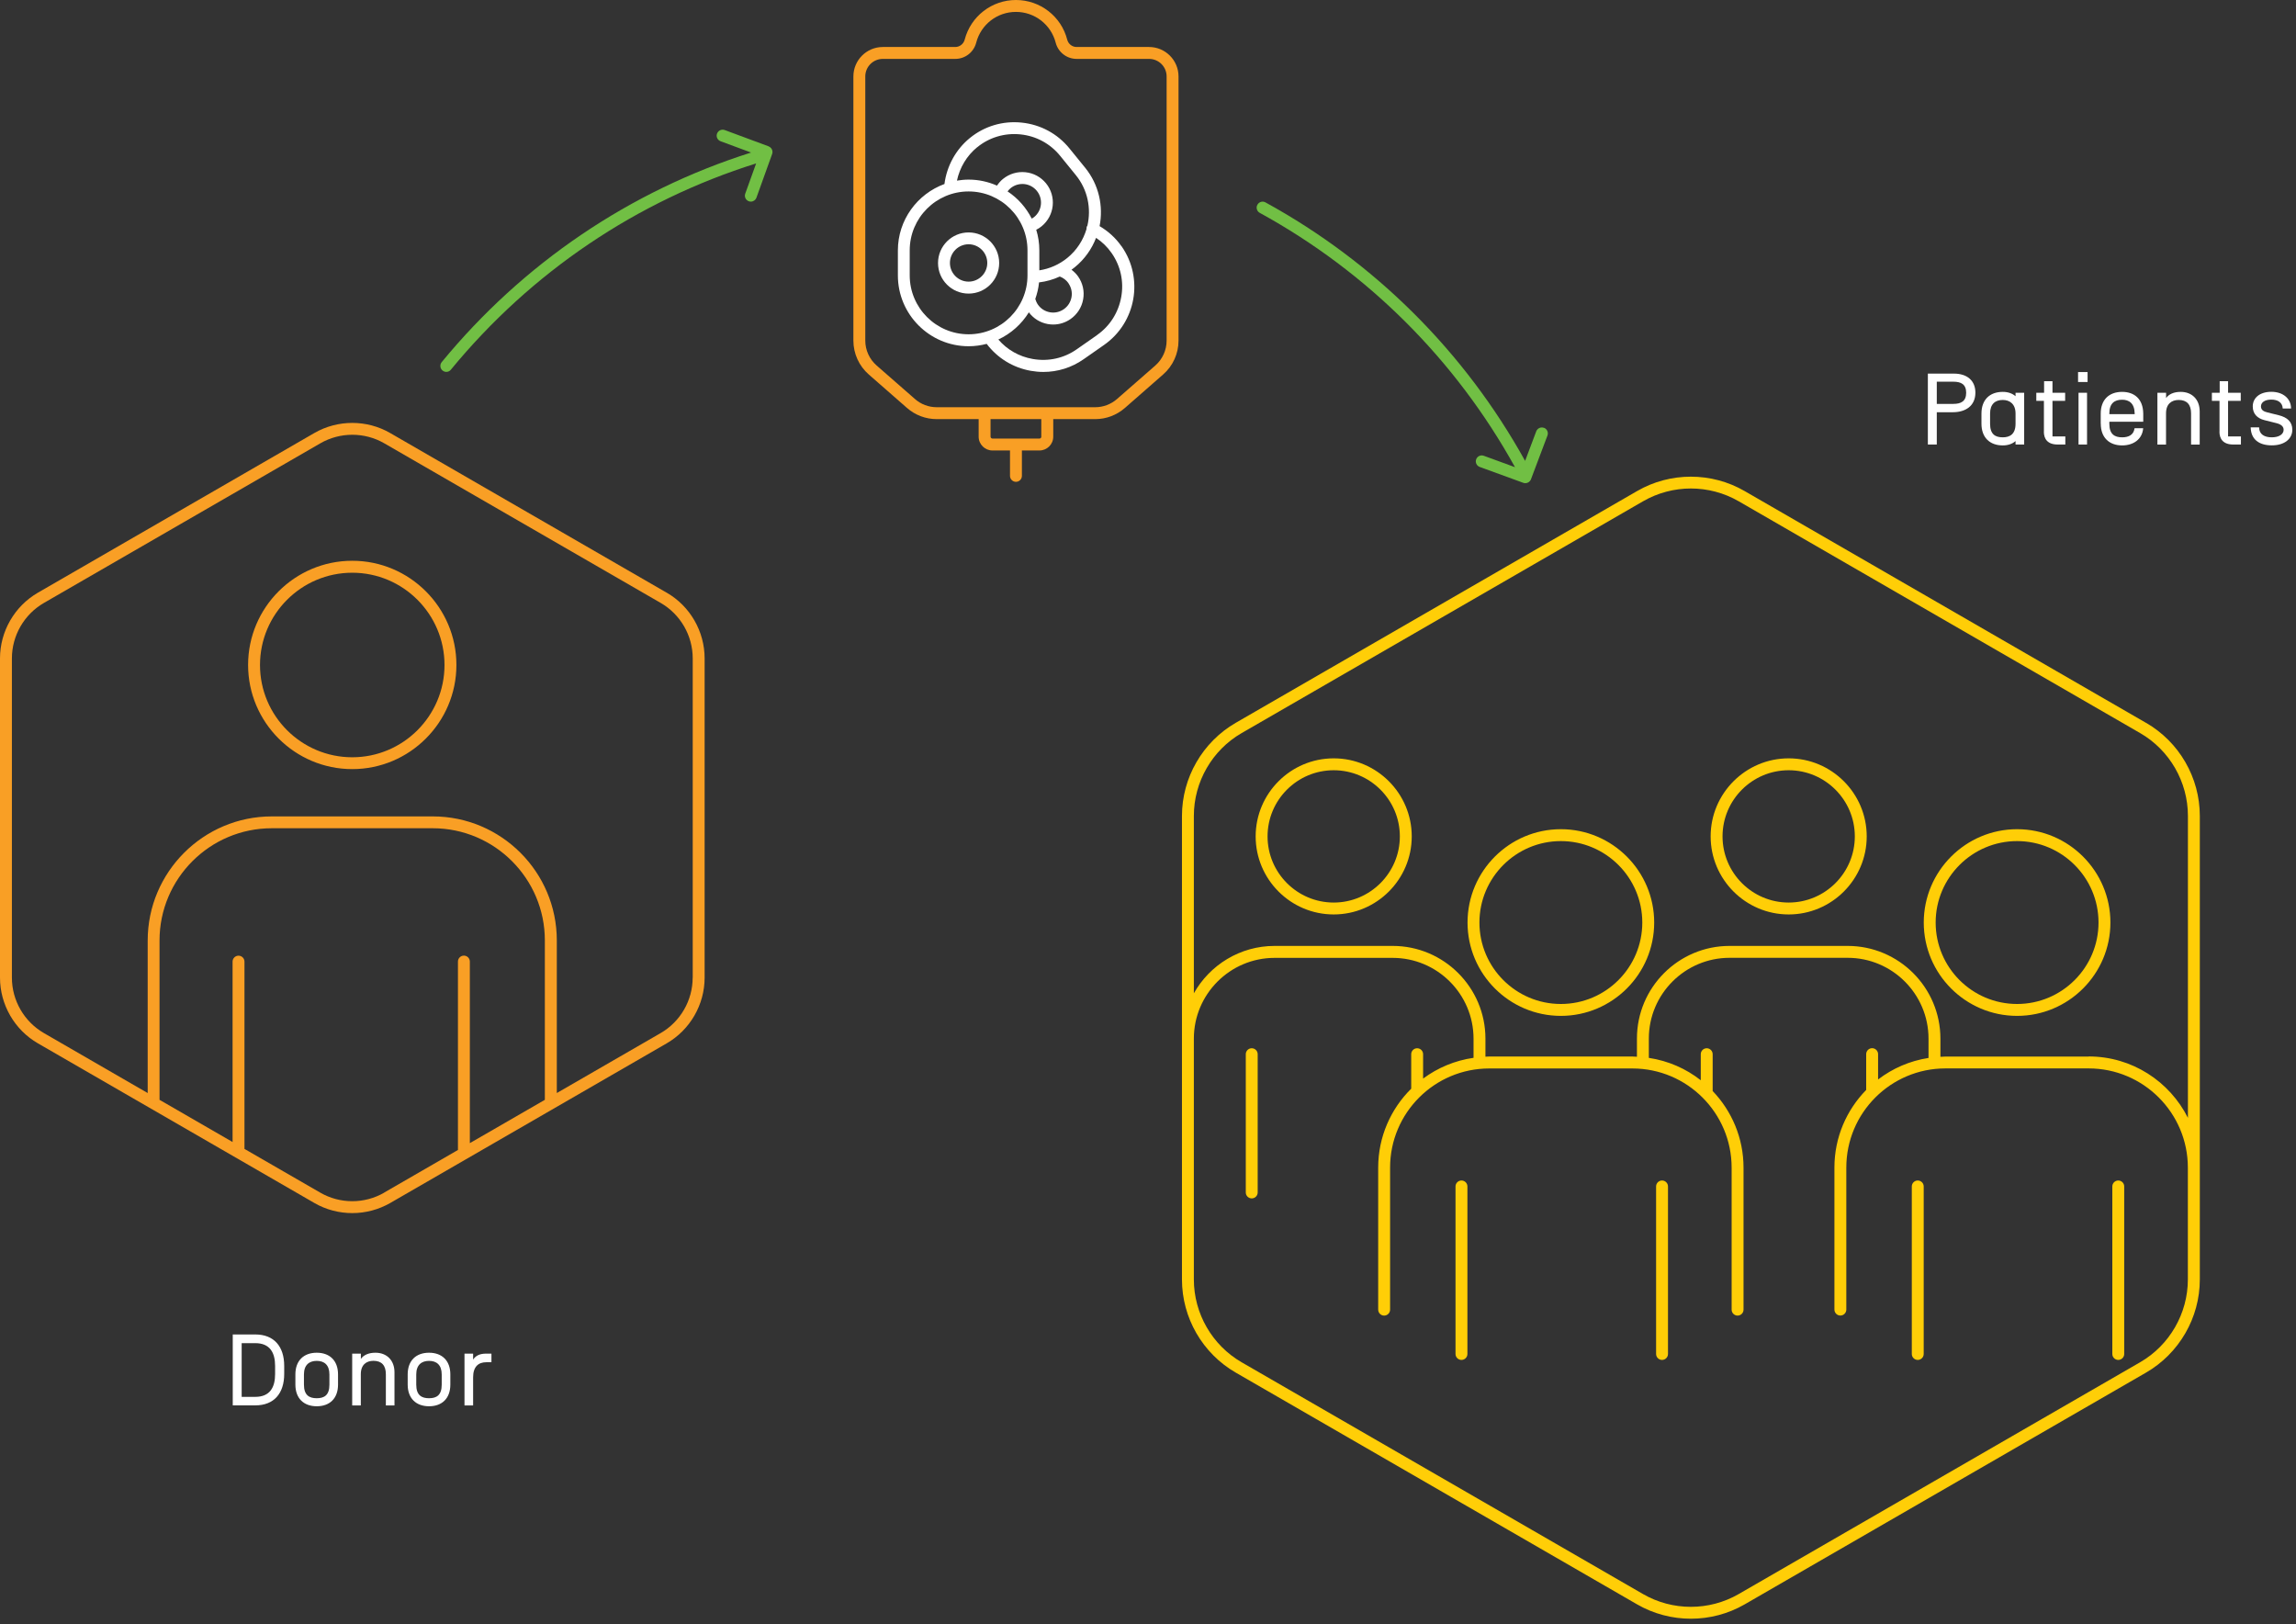 <svg width="386" height="273" viewBox="0 0 386 273" fill="none" xmlns="http://www.w3.org/2000/svg">
<rect x="0" y="0" width="386" height="273" fill="#333333" stroke="none"/>
<g clip-path="url(#clip0_522_8584)">
<path d="M193.18 7.9H181C180.26 7.9 179.61 7.4 179.42 6.67C178.41 2.74 174.86 0 170.8 0C166.74 0 163.2 2.74 162.18 6.67C161.99 7.39 161.34 7.9 160.6 7.9H148.42C145.69 7.9 143.47 10.12 143.47 12.85V57.25C143.47 59.44 144.42 61.52 146.06 62.95L152.48 68.57C153.86 69.78 155.63 70.45 157.47 70.45H164.53V73.4C164.53 74.68 165.57 75.72 166.85 75.72H169.8V79.99C169.8 80.54 170.25 80.99 170.8 80.99C171.35 80.99 171.8 80.54 171.8 79.99V75.72H174.75C176.03 75.72 177.07 74.68 177.07 73.4V70.45H184.13C185.97 70.45 187.74 69.78 189.12 68.57L195.54 62.95C197.19 61.51 198.13 59.44 198.13 57.25V12.85C198.13 10.12 195.91 7.9 193.18 7.9ZM175.07 73.4C175.07 73.57 174.93 73.72 174.75 73.72H166.85C166.68 73.72 166.53 73.58 166.53 73.4V70.45H175.06V73.4H175.07ZM196.13 57.25C196.13 58.86 195.43 60.39 194.22 61.45L187.79 67.07C186.77 67.96 185.47 68.45 184.12 68.45H157.48C156.13 68.45 154.82 67.96 153.81 67.06L147.38 61.44C146.17 60.38 145.47 58.86 145.47 57.24V12.85C145.47 11.22 146.79 9.9 148.42 9.9H160.6C162.26 9.9 163.7 8.78 164.12 7.17C164.91 4.12 167.65 2 170.8 2C173.95 2 176.69 4.13 177.48 7.17C177.89 8.77 179.34 9.9 181 9.9H193.18C194.81 9.9 196.13 11.22 196.13 12.85V57.25Z" fill="#F99F25"/>
<path d="M162.84 39.07C160.01 39.07 157.7 41.37 157.7 44.21C157.7 47.05 160 49.35 162.84 49.35C165.68 49.35 167.98 47.05 167.98 44.21C167.98 41.37 165.68 39.07 162.84 39.07ZM162.84 47.34C161.11 47.34 159.7 45.93 159.7 44.2C159.7 42.47 161.11 41.06 162.84 41.06C164.57 41.06 165.98 42.47 165.98 44.2C165.98 45.93 164.57 47.34 162.84 47.34Z" fill="white"/>
<path d="M188.53 41.38C187.57 40 186.3 38.86 184.86 38.01C185.52 34.66 184.75 31.04 182.43 28.19L179.78 24.93C177.78 22.47 174.94 20.94 171.77 20.61C168.6 20.28 165.5 21.2 163.05 23.2C160.69 25.12 159.17 27.91 158.78 30.93C154.22 32.6 150.95 36.97 150.95 42.09V46.3C150.95 52.86 156.29 58.2 162.85 58.2C163.9 58.2 164.91 58.05 165.88 57.8C167.69 60.19 170.3 61.8 173.29 62.33C173.99 62.45 174.7 62.52 175.4 62.52C177.82 62.52 180.17 61.79 182.18 60.38L185.63 57.97C191 54.21 192.32 46.78 188.56 41.4L188.53 41.38ZM164.3 24.74C166.34 23.08 168.92 22.32 171.56 22.59C174.2 22.86 176.56 24.14 178.22 26.18L180.87 29.44C182.88 31.91 183.48 35.06 182.81 37.94C182.79 37.97 182.77 37.98 182.75 38.01C182.67 38.17 182.65 38.34 182.66 38.51C182.11 40.35 181.03 42.06 179.43 43.36C178.06 44.47 176.45 45.18 174.73 45.44V42.08C174.73 40.88 174.55 39.72 174.21 38.62C174.53 38.46 174.83 38.27 175.11 38.04C177.31 36.25 177.64 33.01 175.86 30.82C174.99 29.76 173.77 29.09 172.4 28.95C171.04 28.81 169.7 29.21 168.63 30.07C168.23 30.39 167.9 30.78 167.61 31.2C166.14 30.55 164.53 30.19 162.83 30.19C162.16 30.19 161.52 30.26 160.88 30.36C161.35 28.16 162.54 26.16 164.29 24.74H164.3ZM179.62 47.61C180.1 48.3 180.29 49.13 180.14 49.95C179.99 50.77 179.54 51.49 178.85 51.97C178.16 52.45 177.33 52.64 176.51 52.49C175.68 52.34 174.97 51.89 174.49 51.2C174.29 50.91 174.15 50.58 174.05 50.25C174.36 49.37 174.59 48.44 174.68 47.47C175.9 47.32 177.07 46.99 178.17 46.48C178.75 46.7 179.27 47.09 179.63 47.6L179.62 47.61ZM173.46 36.76C172.52 34.9 171.12 33.31 169.39 32.17C169.54 31.97 169.71 31.79 169.9 31.63C170.55 31.1 171.37 30.86 172.2 30.94C173.03 31.03 173.78 31.43 174.31 32.08C175.4 33.42 175.2 35.4 173.85 36.49C173.73 36.59 173.59 36.67 173.45 36.75L173.46 36.76ZM152.94 46.29V42.08C152.94 36.62 157.38 32.18 162.84 32.18C168.3 32.18 172.74 36.62 172.74 42.08V46.29C172.74 51.75 168.3 56.19 162.84 56.19C157.38 56.19 152.94 51.75 152.94 46.29ZM184.46 56.31L181.01 58.72C178.85 60.23 176.23 60.8 173.62 60.34C171.34 59.94 169.32 58.79 167.84 57.07C169.96 56.08 171.75 54.48 172.97 52.5C173.75 53.54 174.87 54.24 176.16 54.47C176.46 54.52 176.76 54.55 177.06 54.55C178.1 54.55 179.12 54.23 179.99 53.62C181.11 52.83 181.86 51.66 182.1 50.31C182.34 48.96 182.04 47.6 181.25 46.47C180.94 46.03 180.56 45.66 180.14 45.34C180.33 45.21 180.51 45.07 180.69 44.92C182.35 43.57 183.55 41.85 184.27 39.98C185.29 40.66 186.18 41.52 186.88 42.53C188.39 44.69 188.97 47.31 188.5 49.92C188.03 52.53 186.6 54.8 184.44 56.31H184.46Z" fill="white"/>
<path d="M112.07 99.62L65.6 72.79C61.67 70.52 56.78 70.52 52.84 72.79L6.38 99.62C2.45 101.89 0 106.13 0 110.67V164.33C0 168.87 2.44 173.11 6.38 175.38L52.85 202.21C54.82 203.35 57.02 203.91 59.23 203.91C61.44 203.91 63.64 203.34 65.61 202.21L112.08 175.38C116.01 173.11 118.46 168.88 118.46 164.33V110.67C118.46 106.13 116.02 101.89 112.08 99.62H112.07ZM64.6 200.47C61.28 202.39 57.16 202.39 53.84 200.47L41.1 193.12V161.64C41.1 161.09 40.65 160.64 40.1 160.64C39.55 160.64 39.1 161.09 39.1 161.64V191.96L26.82 184.87V158.09C26.82 147.68 35.29 139.22 45.69 139.22H72.75C83.14 139.22 91.6 147.68 91.6 158.07V184.87L78.99 192.15V161.63C78.99 161.08 78.54 160.63 77.99 160.63C77.44 160.63 76.99 161.08 76.99 161.63V193.29C76.99 193.29 76.99 193.29 76.99 193.3L64.59 200.46L64.6 200.47ZM116.45 164.33C116.45 168.16 114.39 171.73 111.07 173.65L93.61 183.73V158.08C93.61 146.58 84.26 137.23 72.76 137.23H45.7C34.19 137.23 24.83 146.59 24.83 158.1V183.73L7.38 173.65C4.06 171.73 2 168.17 2 164.33V110.67C2 106.84 4.06 103.27 7.38 101.35L53.85 74.52C55.51 73.56 57.37 73.08 59.23 73.08C61.09 73.08 62.95 73.56 64.61 74.52L111.08 101.35C114.4 103.27 116.46 106.84 116.46 110.67V164.33H116.45Z" fill="#F99F25"/>
<path d="M59.22 94.26C49.56 94.26 41.71 102.12 41.71 111.77C41.71 121.42 49.57 129.28 59.22 129.28C68.87 129.28 76.73 121.42 76.73 111.77C76.73 102.12 68.87 94.26 59.22 94.26ZM59.22 127.29C50.67 127.29 43.71 120.33 43.71 111.78C43.71 103.23 50.67 96.27 59.22 96.27C67.77 96.27 74.73 103.23 74.73 111.78C74.73 120.33 67.77 127.29 59.22 127.29Z" fill="#F99F25"/>
<path d="M360.78 121.5L293.3 82.54C287.73 79.32 280.8 79.32 275.23 82.54L207.75 121.5C202.18 124.72 198.71 130.72 198.71 137.15V215.07C198.71 221.51 202.17 227.5 207.75 230.72L275.23 269.68C278.02 271.29 281.14 272.09 284.27 272.09C287.4 272.09 290.52 271.29 293.31 269.68L360.79 230.72C366.36 227.5 369.83 221.5 369.83 215.07V137.15C369.83 130.71 366.37 124.72 360.79 121.5H360.78ZM367.82 215.07C367.82 220.79 364.74 226.13 359.78 228.99L292.3 267.95C287.34 270.81 281.18 270.81 276.23 267.95L208.75 228.99C203.79 226.13 200.71 220.79 200.71 215.07V174.58C200.71 167.1 206.8 161.01 214.28 161.01H234.14C241.63 161.01 247.73 167.1 247.73 174.6V177.81C244.58 178.26 241.69 179.49 239.25 181.3V177.2C239.25 176.65 238.8 176.2 238.25 176.2C237.7 176.2 237.25 176.65 237.25 177.2V183C233.83 186.38 231.7 191.08 231.7 196.26V220.14C231.7 220.69 232.15 221.14 232.7 221.14C233.25 221.14 233.7 220.69 233.7 220.14V196.26C233.7 187.07 241.17 179.6 250.36 179.6H274.44C283.64 179.6 291.12 187.08 291.12 196.28V220.14C291.12 220.69 291.57 221.14 292.12 221.14C292.67 221.14 293.12 220.69 293.12 220.14V196.28C293.12 191.28 291.14 186.75 287.93 183.39C287.93 183.39 287.93 183.39 287.93 183.38V177.2C287.93 176.65 287.48 176.2 286.93 176.2C286.38 176.2 285.93 176.65 285.93 177.2V181.58C283.45 179.63 280.46 178.31 277.2 177.82V174.57C277.2 167.09 283.29 161 290.77 161H310.63C318.12 161 324.22 167.09 324.22 174.59V177.83C321.06 178.32 318.17 179.59 315.74 181.45V177.19C315.74 176.64 315.29 176.19 314.74 176.19C314.19 176.19 313.74 176.64 313.74 177.19V183.21C310.44 186.58 308.4 191.18 308.4 196.25V220.13C308.4 220.68 308.85 221.13 309.4 221.13C309.95 221.13 310.4 220.68 310.4 220.13V196.25C310.4 187.06 317.87 179.59 327.06 179.59H351.14C360.34 179.59 367.82 187.07 367.82 196.27V215.06V215.07ZM351.14 177.6H327.06C326.78 177.6 326.5 177.63 326.22 177.64V174.59C326.22 166 319.23 159 310.63 159H290.77C282.19 159 275.2 165.98 275.2 174.57V177.63C274.94 177.62 274.69 177.59 274.44 177.59H250.36C250.15 177.59 249.94 177.61 249.73 177.62V174.59C249.73 166 242.74 159 234.14 159H214.28C208.46 159 203.38 162.22 200.71 166.96V137.14C200.71 131.42 203.79 126.08 208.75 123.22L276.23 84.26C278.71 82.83 281.49 82.11 284.27 82.11C287.05 82.11 289.83 82.83 292.31 84.26L359.79 123.22C364.75 126.08 367.83 131.42 367.83 137.14V187.9C364.76 181.79 358.44 177.58 351.15 177.58L351.14 177.6Z" fill="#FFCE07"/>
<path d="M322.41 198.43C321.86 198.43 321.41 198.88 321.41 199.43V227.59C321.41 228.14 321.86 228.59 322.41 228.59C322.96 228.59 323.41 228.14 323.41 227.59V199.43C323.41 198.88 322.96 198.43 322.41 198.43Z" fill="#FFCE07"/>
<path d="M356.12 198.43C355.57 198.43 355.12 198.88 355.12 199.43V227.59C355.12 228.14 355.57 228.59 356.12 228.59C356.67 228.59 357.12 228.14 357.12 227.59V199.43C357.12 198.88 356.67 198.43 356.12 198.43Z" fill="#FFCE07"/>
<path d="M339.11 139.38C330.46 139.38 323.42 146.42 323.42 155.07C323.42 163.72 330.46 170.76 339.11 170.76C347.76 170.76 354.8 163.72 354.8 155.07C354.8 146.42 347.76 139.38 339.11 139.38ZM339.11 168.76C331.56 168.76 325.42 162.62 325.42 155.07C325.42 147.52 331.56 141.38 339.11 141.38C346.66 141.38 352.8 147.52 352.8 155.07C352.8 162.62 346.66 168.76 339.11 168.76Z" fill="#FFCE07"/>
<path d="M245.7 198.43C245.15 198.43 244.7 198.88 244.7 199.43V227.59C244.7 228.14 245.15 228.59 245.7 228.59C246.25 228.59 246.7 228.14 246.7 227.59V199.43C246.7 198.88 246.25 198.43 245.7 198.43Z" fill="#FFCE07"/>
<path d="M279.42 198.43C278.87 198.43 278.42 198.88 278.42 199.43V227.59C278.42 228.14 278.87 228.59 279.42 228.59C279.97 228.59 280.42 228.14 280.42 227.59V199.43C280.42 198.88 279.97 198.43 279.42 198.43Z" fill="#FFCE07"/>
<path d="M262.41 139.38C253.76 139.38 246.72 146.42 246.72 155.07C246.72 163.72 253.76 170.76 262.41 170.76C271.06 170.76 278.1 163.72 278.1 155.07C278.1 146.42 271.06 139.38 262.41 139.38ZM262.41 168.76C254.86 168.76 248.72 162.62 248.72 155.07C248.72 147.52 254.86 141.38 262.41 141.38C269.96 141.38 276.1 147.52 276.1 155.07C276.1 162.62 269.96 168.76 262.41 168.76Z" fill="#FFCE07"/>
<path d="M300.71 127.47C293.48 127.47 287.59 133.36 287.59 140.59C287.59 147.82 293.48 153.71 300.71 153.71C307.94 153.71 313.83 147.82 313.83 140.59C313.83 133.36 307.94 127.47 300.71 127.47ZM300.71 151.71C294.58 151.71 289.59 146.72 289.59 140.59C289.59 134.46 294.58 129.47 300.71 129.47C306.84 129.47 311.83 134.46 311.83 140.59C311.83 146.72 306.84 151.71 300.71 151.71Z" fill="#FFCE07"/>
<path d="M210.44 176.2C209.89 176.2 209.44 176.65 209.44 177.2V200.44C209.44 200.99 209.89 201.44 210.44 201.44C210.99 201.44 211.44 200.99 211.44 200.44V177.2C211.44 176.65 210.99 176.2 210.44 176.2Z" fill="#FFCE07"/>
<path d="M224.22 127.47C216.99 127.47 211.1 133.36 211.1 140.59C211.1 147.82 216.99 153.71 224.22 153.71C231.45 153.71 237.34 147.82 237.34 140.59C237.34 133.36 231.45 127.47 224.22 127.47ZM224.22 151.71C218.09 151.71 213.1 146.72 213.1 140.59C213.1 134.46 218.09 129.47 224.22 129.47C230.35 129.47 235.34 134.46 235.34 140.59C235.34 146.72 230.35 151.71 224.22 151.71Z" fill="#FFCE07"/>
<path d="M39.13 224.31H42.91C46.08 224.31 47.78 226.34 47.78 229.59V230.95C47.78 234.2 46.08 236.23 42.91 236.23H39.13V224.31ZM46.25 230.96V229.6C46.25 227.37 45.38 225.77 42.91 225.77H40.63V234.8H42.91C45.38 234.8 46.25 233.2 46.25 230.97V230.96Z" fill="white"/>
<path d="M53.25 227.38C55.43 227.38 56.83 228.71 56.83 231.02V232.74C56.83 235.06 55.43 236.38 53.25 236.38C51.07 236.38 49.66 235.05 49.66 232.74V231.02C49.66 228.7 51.07 227.38 53.25 227.38ZM53.25 235.03C54.51 235.03 55.38 234.52 55.38 232.75V231.03C55.38 229.43 54.51 228.75 53.25 228.75C51.99 228.75 51.1 229.43 51.1 231.03V232.75C51.1 234.52 51.99 235.03 53.25 235.03Z" fill="white"/>
<path d="M59.22 227.53H60.67V228.42C61.13 227.77 61.96 227.38 63.12 227.38C65.04 227.38 66.32 228.67 66.32 230.67V236.24H64.87V230.99C64.87 229.53 64.17 228.74 62.79 228.74C61.63 228.74 60.66 229.37 60.66 230.99V236.24H59.21V227.54L59.22 227.53Z" fill="white"/>
<path d="M72.13 227.38C74.31 227.38 75.71 228.71 75.71 231.02V232.74C75.71 235.06 74.31 236.38 72.13 236.38C69.95 236.38 68.54 235.05 68.54 232.74V231.02C68.54 228.7 69.95 227.38 72.13 227.38ZM72.13 235.03C73.39 235.03 74.26 234.52 74.26 232.75V231.03C74.26 229.43 73.39 228.75 72.13 228.75C70.87 228.75 69.98 229.43 69.98 231.03V232.75C69.98 234.52 70.87 235.03 72.13 235.03Z" fill="white"/>
<path d="M78.09 227.53H79.54V228.53C79.97 227.9 80.6 227.53 81.75 227.53H82.62V228.98H81.75C80.44 228.98 79.54 229.71 79.54 231.52V236.24H78.09V227.54V227.53Z" fill="white"/>
<path d="M324.11 62.8H328.49C330.7 62.8 332.1 63.97 332.1 66C332.1 68.25 330.41 69.29 328.32 69.29H325.61V74.72H324.11V62.8ZM328.4 67.89C329.68 67.89 330.55 67.45 330.55 66.02C330.55 64.59 329.68 64.16 328.4 64.16H325.61V67.89H328.4Z" fill="white"/>
<path d="M333.12 71.23V69.51C333.12 67.19 334.52 65.87 336.7 65.87C337.57 65.87 338.3 66.12 338.85 66.6V66.02H340.3V74.72H338.85V74.14C338.31 74.62 337.57 74.87 336.7 74.87C334.52 74.87 333.12 73.54 333.12 71.23ZM336.7 73.51C337.88 73.51 338.85 73 338.85 71.23V69.51C338.85 67.91 337.88 67.23 336.7 67.23C335.44 67.23 334.57 67.91 334.57 69.51V71.23C334.57 73 335.44 73.51 336.7 73.51Z" fill="white"/>
<path d="M343.62 72.56V67.38H342.34V66.02H343.65V64.08H345.06V66.02H347.19V67.38H345.06V73.36H347.22V74.72H345.93C344.21 74.72 343.61 73.75 343.61 72.56H343.62Z" fill="white"/>
<path d="M349.36 62.54H350.96V64.21H349.36V62.54ZM349.44 66.02H350.87V74.72H349.44V66.02Z" fill="white"/>
<path d="M353.17 71.23V69.51C353.17 67.19 354.58 65.87 356.76 65.87C358.8 65.87 360.28 67.03 360.32 69.51V70.89H354.62V71.23C354.62 73 355.51 73.51 356.77 73.51C357.83 73.51 358.71 73.13 358.86 71.98H360.31C360.16 73.82 358.69 74.87 356.77 74.87C354.59 74.87 353.18 73.54 353.18 71.23H353.17ZM358.88 69.61V69.51C358.85 67.77 357.91 67.19 356.77 67.19C355.51 67.19 354.62 67.77 354.62 69.51V69.61H358.88Z" fill="white"/>
<path d="M362.71 66.02H364.16V66.91C364.62 66.26 365.45 65.87 366.61 65.87C368.53 65.87 369.81 67.16 369.81 69.16V74.73H368.36V69.48C368.36 68.02 367.66 67.23 366.28 67.23C365.12 67.23 364.15 67.86 364.15 69.48V74.73H362.7V66.03L362.71 66.02Z" fill="white"/>
<path d="M373.14 72.56V67.38H371.86V66.02H373.17V64.08H374.58V66.02H376.71V67.38H374.58V73.36H376.74V74.72H375.45C373.73 74.72 373.13 73.75 373.13 72.56H373.14Z" fill="white"/>
<path d="M378.37 71.84H379.8C379.8 73 380.69 73.51 381.93 73.51C383.17 73.51 383.92 72.98 383.92 72.25C383.92 71.72 383.55 71.35 382.76 71.14L380.72 70.63C379.48 70.32 378.73 69.56 378.73 68.31C378.73 66.93 379.85 65.86 381.85 65.86C383.85 65.86 385.17 67.02 385.17 68.67H383.77C383.72 67.65 382.94 67.17 381.85 67.17C380.69 67.17 380.11 67.68 380.11 68.31C380.11 68.94 380.6 69.18 381.22 69.33L383.08 69.79C384.56 70.16 385.38 70.91 385.38 72.24C385.38 73.74 384.1 74.86 381.94 74.86C379.78 74.86 378.43 73.86 378.38 71.83L378.37 71.84Z" fill="white"/>
<path d="M129.23 24.6L121.84 21.86C121.32 21.67 120.75 21.93 120.55 22.45C120.35 22.97 120.62 23.54 121.14 23.74L126.27 25.64C105.89 32.09 87.92 44.26 74.26 60.87C73.91 61.3 73.97 61.93 74.4 62.28C74.59 62.43 74.81 62.51 75.03 62.51C75.32 62.51 75.61 62.39 75.8 62.14C89.27 45.76 107.01 33.78 127.12 27.47L125.29 32.55C125.1 33.07 125.37 33.64 125.89 33.83C126 33.87 126.12 33.89 126.23 33.89C126.64 33.89 127.02 33.64 127.17 33.23L129.81 25.89C130 25.37 129.73 24.8 129.22 24.61L129.23 24.6Z" fill="#71BF44"/>
<path d="M259.56 71.92C259.04 71.72 258.47 71.99 258.27 72.5L256.4 77.47C246.23 59.13 231.15 44.11 212.75 34.02C212.26 33.75 211.66 33.93 211.39 34.42C211.12 34.9 211.3 35.51 211.79 35.78C229.89 45.7 244.71 60.48 254.7 78.53L249.45 76.61C248.93 76.42 248.36 76.69 248.17 77.21C247.98 77.73 248.25 78.3 248.77 78.49L256.1 81.16C256.21 81.2 256.33 81.22 256.44 81.22C256.84 81.22 257.23 80.97 257.38 80.57L260.16 73.2C260.35 72.68 260.09 72.11 259.58 71.91L259.56 71.92Z" fill="#71BF44"/>
</g>
<defs>
<clipPath id="clip0_522_8584">
<rect width="385.37" height="272.09" fill="white"/>
</clipPath>
</defs>
</svg>
